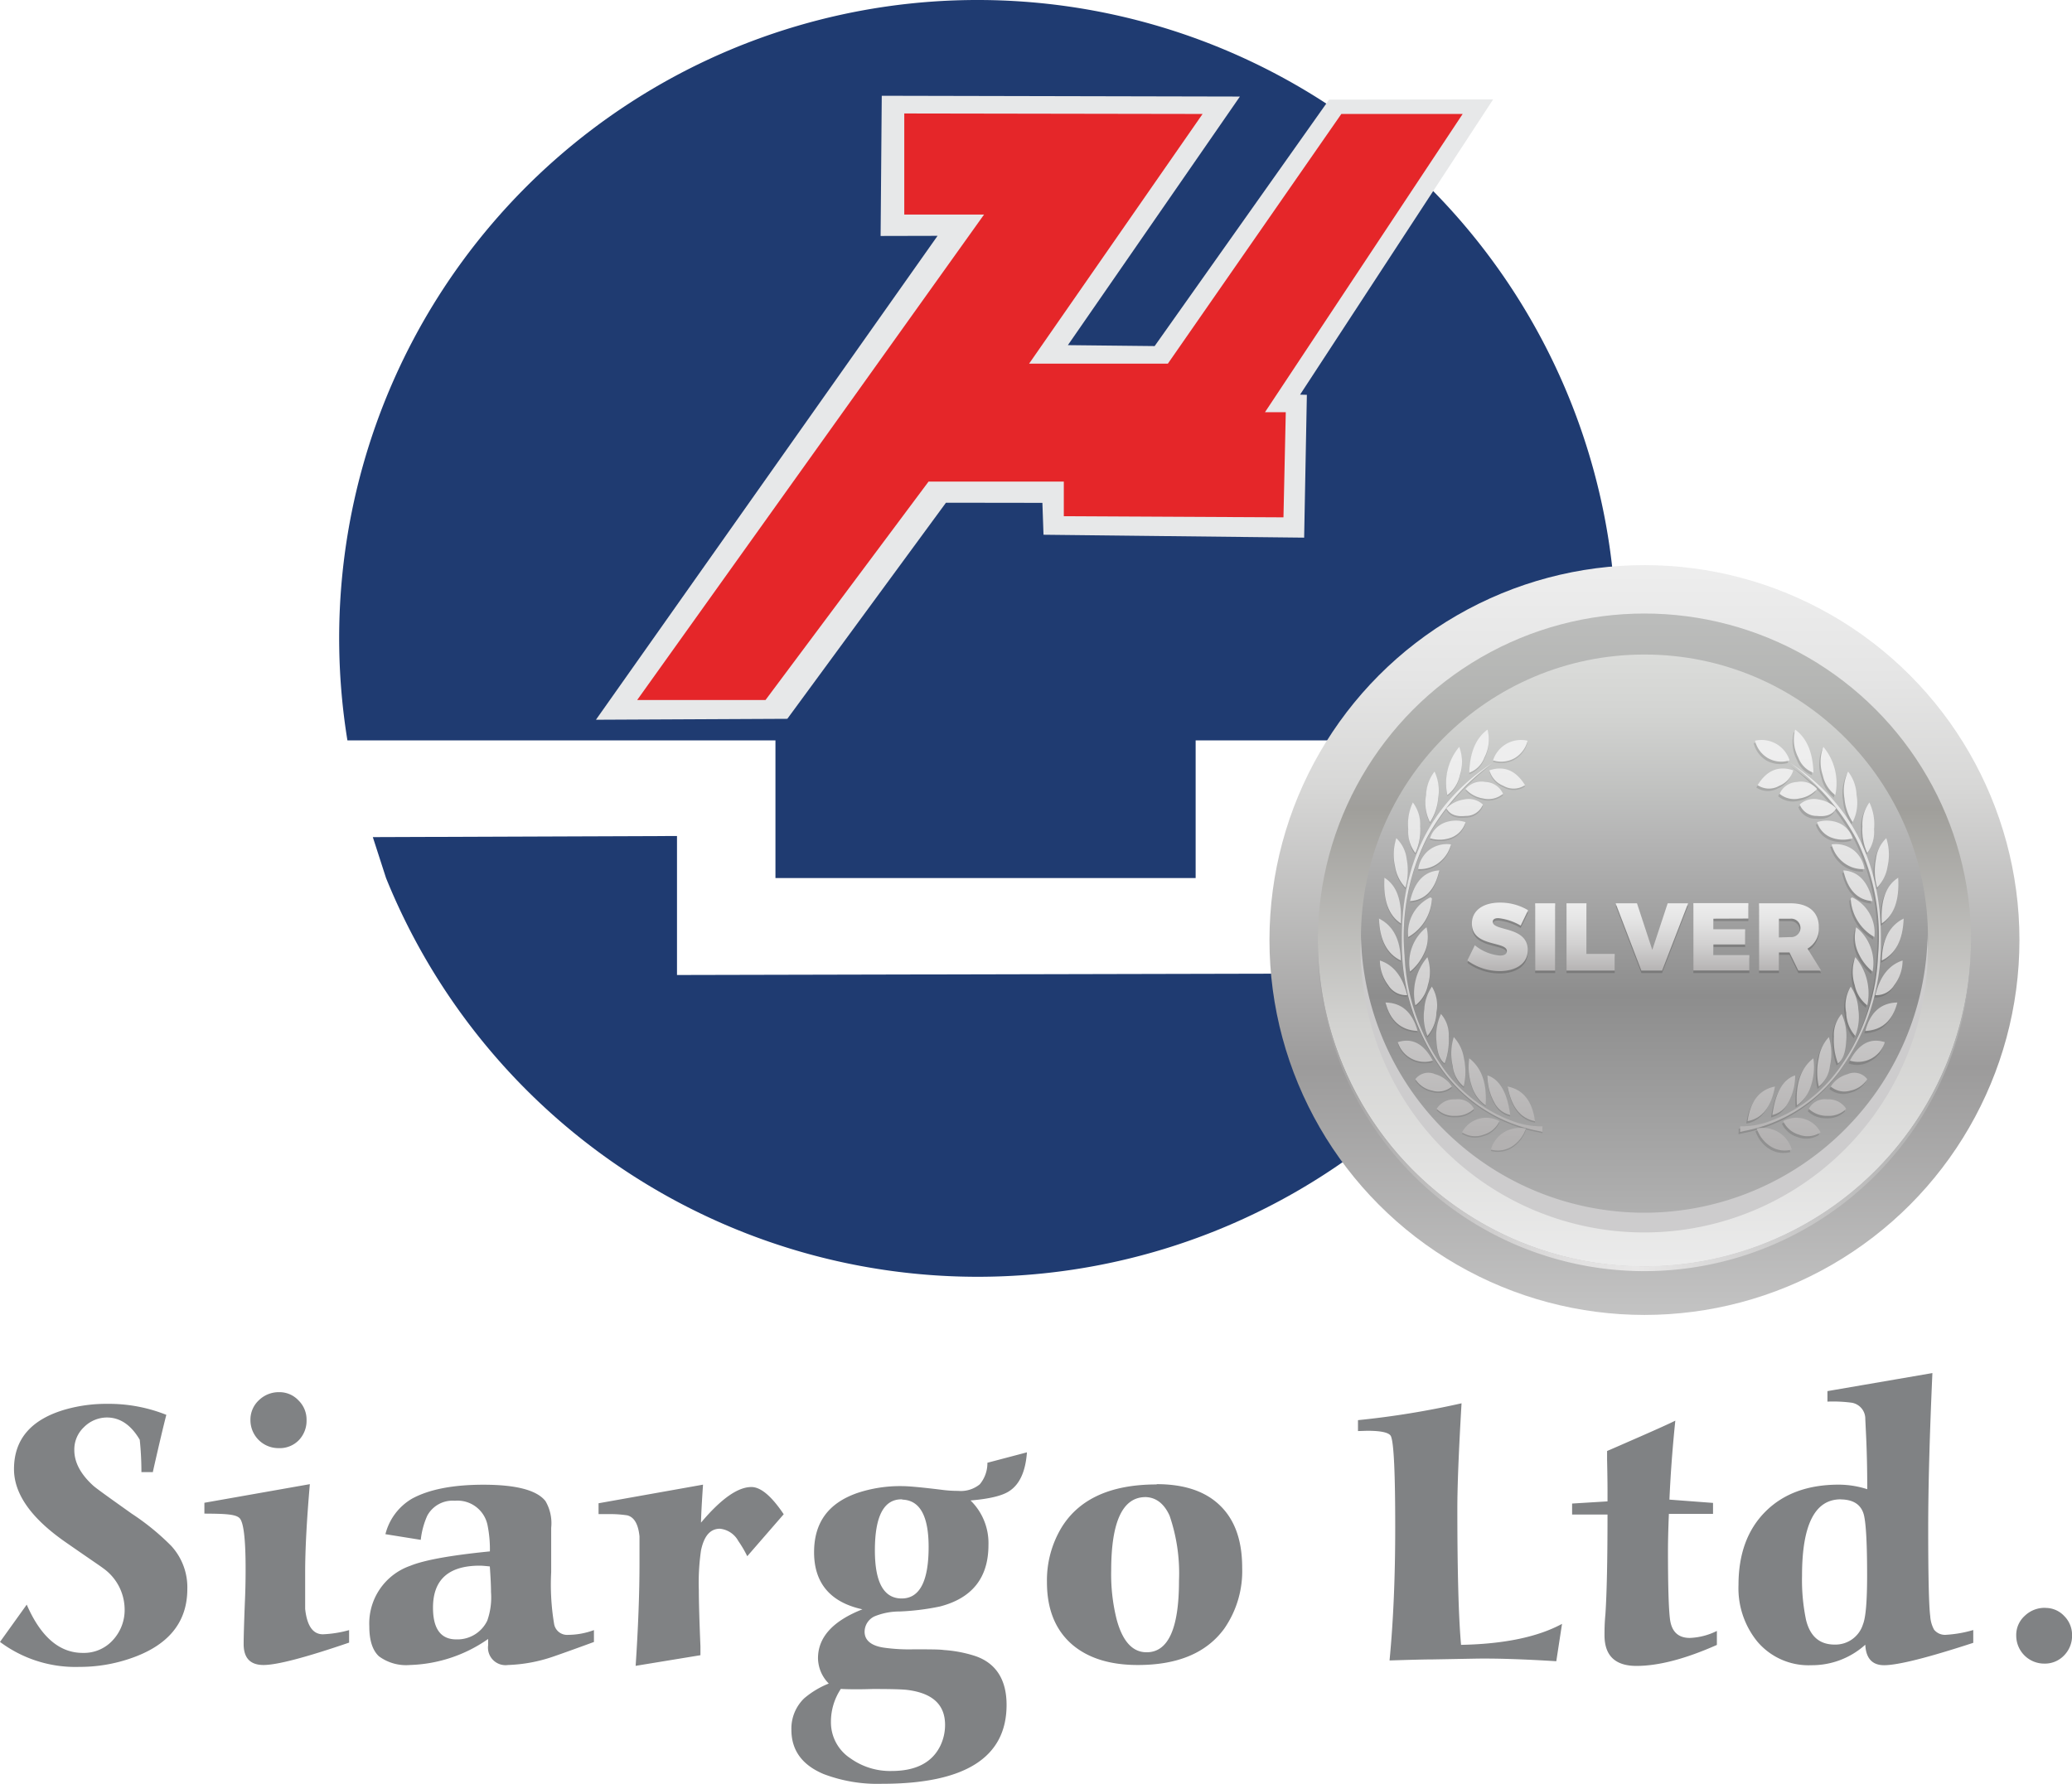 <?xml version="1.0" encoding="UTF-8"?> <svg xmlns="http://www.w3.org/2000/svg" xmlns:xlink="http://www.w3.org/1999/xlink" viewBox="0 0 296.11 255.05"><defs><style>.b00aef89-e4fd-40d2-8aa7-d81cd2c462be{mask:url(#bd630f1e-814c-4e86-bc8c-15ff11f6d873);filter:url(#b5568328-db5d-4150-96d1-11beed37063e);}.ae11f633-5771-4f64-aa9b-0257a2aa9070{mix-blend-mode:multiply;fill:url(#b8609f26-9612-4246-a2cb-ce59dd575e4c);}.f7c5c772-4455-40b1-be0a-b3240fd42f4b{fill:#1f3b71;}.a9c74a74-6393-45be-af82-a4282b74083b,.b504a856-60cc-46c1-b1db-6d83c8de98cf,.f7c5c772-4455-40b1-be0a-b3240fd42f4b{fill-rule:evenodd;}.a9c74a74-6393-45be-af82-a4282b74083b{fill:#e7e8e9;}.f8321e74-9a9a-4b52-85d4-cdd3e3bc01bb{fill:none;stroke:#e7e8e9;stroke-miterlimit:22.93;stroke-width:0.5px;}.b504a856-60cc-46c1-b1db-6d83c8de98cf{fill:#e52629;}.e050cd50-ee0d-4214-9b6e-7aae69ffbf85{fill:#808284;}.b415c701-e622-468b-ae40-fba69a5026e4{fill:url(#bdf1eaf0-cb69-47bf-82c5-50002f014ebc);}.fda58e32-35a9-4c0b-b4a5-02eef1d0fb70{fill:url(#aa1d5dbd-19a6-412e-bbb3-d977dc58a21f);}.f3c2b3fc-eb71-44a7-b5eb-dd34aa4f4c46{fill:url(#bb722c99-845c-4c63-a929-9d29e9a6f303);}.e568e7e6-1f8b-44cb-ad5a-df0ada6b5037{fill:url(#bc13106d-6407-4d2d-a139-075c64d60c91);}.a9ac2645-232c-4f6d-8abd-25fa1c236873{fill:#cdcccd;}.a94a32ce-a983-4ec4-bd14-b42210cd1860{opacity:0.11;}.b4adde6c-baca-4631-aff5-85c51d4c72f1{fill:#010101;}.f5d2f33e-a7ce-4bce-9aed-8a680a1ed7fc{opacity:0.13;}.fc637aab-aca8-4795-9001-55181d25f5e3{fill:url(#afce5853-f0ed-4d80-b4fb-24804c45af0d);}.a365b02f-f911-44f2-bd44-4eb80500ed06{fill:url(#a25eeebe-8764-41ec-804c-59331b975a2d);}.bf983c8c-3be1-4ceb-bc7d-74690089b883{fill:url(#be7eb241-a359-479d-8691-2a6b6c567972);}.f88eb41c-1da3-46cc-9a9a-dbe7041ea2b4{fill:url(#e02d27d2-c8db-4a05-a389-85d8f075dfc6);}.f95da4b7-a3e2-4ee1-bcda-bc793a38d605{fill:url(#a79712b1-6af1-4d15-a70d-de1b7e90c50c);}.ec37f52d-f007-4e84-80ac-87123ad768d4{fill:url(#aa4aeb84-13f7-44a7-ba28-715dbce5e354);}.b52d1225-ee50-4974-bd07-58b176c5e43a{fill:url(#aadbd184-055c-4cb6-86da-77ae3065c534);}.bd7b9e83-3d34-4f00-b1e1-fbdb3354b9aa{fill:url(#b8037760-64af-40d7-aed4-ee9f45e50bc2);}.b01ff4e2-b14d-489f-b8c1-c18f9f23d9f2{fill:url(#bbb973bb-e6cf-4291-afba-67dfe34dc63c);}.f849b714-7358-4047-9bd8-66dc956fbdd6{fill:url(#bd8b10c8-0868-4863-a607-e6952a5042f2);}.ef2385c4-0795-4934-bcd3-a1956f229999{fill:url(#fda4e270-651a-466c-a4e8-4f76899883c6);}.eab03621-b0fc-4634-9100-5512baf4fa57{fill:url(#a2f1ebe1-4352-4cb5-a763-0c70dd820395);}.bc4769be-57ea-491c-b5a8-625e894f48ae{fill:url(#ed87c1d0-d7ec-4312-b8cf-6fedea22dfec);}.e67b8807-6f4c-46bc-a434-f06c36576d03{fill:url(#f3dc23eb-7d7e-427b-961a-48580a964a60);}.b4b594dc-2264-4e0a-b3e4-55cd59b077c5{fill:url(#ed20e804-4835-4268-9d75-410755c6de99);}.bf34c383-9ff1-410e-8981-956e5e5f7e3f{fill:url(#b857f1cb-b079-4dac-8c06-d7cac5fefb9f);}.ba638ed2-151c-45de-805f-291dc98ef0e1{fill:url(#bce2e853-70de-4d2d-911f-171fb408fadc);}.b8ef82a3-30b9-4f8d-ab1d-f87d14d09df8{fill:url(#a0820960-c855-4833-8e04-b7a66935abf8);}.ad387a8b-0718-465f-8b26-99381fa3808c{fill:url(#afd6bf7c-3a2e-443b-8c3c-1001bc29de0c);}.ba29a8a0-012b-4c9d-b042-cb9fee6244b2{fill:url(#e519868a-c2fa-4c02-8861-78c1f0ee40f5);}.e4e1736d-7e66-4058-b345-ee5de08577b9{fill:url(#a4ea73e6-50dc-4552-8b6c-dd14b756285f);}.f1bb4bc8-afcd-49e4-868d-c87b1f0a6116{fill:url(#a365311b-c15f-4cb4-abe2-fd6470ceef42);}.b928c336-841e-4efd-a5c6-0d9dd827d05e{fill:url(#b596c410-1470-4050-a9d5-5fb14594a8de);}.bdcf7b4a-c4d0-455a-a066-4d76967e8510{fill:url(#b363c42d-eb5d-4e76-b44e-8bc376cff24b);}.b008085f-da22-4552-815b-98cd3037e869{fill:url(#f1c7e7fb-ebcb-4afc-adf5-b2f544414290);}.a8691932-1264-4c49-90f6-df7abcb2995f{fill:url(#e8b83687-8007-42a6-bca8-7fd20971ae33);}.a48fb0b7-32dc-4f8f-bc76-d9db8a813478{fill:url(#b05b45ee-43aa-4ea0-b08e-7659163fd579);}.bdd9ab3e-6683-4c7a-aae5-444aac342087{fill:url(#f8ad3fa7-6865-464f-8b5d-8748bb488fe7);}.a973a938-9d1f-4f34-ab2f-3071dc6ea92a{fill:url(#f7289f3d-c1c1-44b6-b7e0-27df1b90298b);}.efe0b289-8c2b-45bb-8863-577678710cb9{fill:url(#afeec04c-96bb-4780-a575-47c742815bc3);}.e1900370-b106-47e3-930c-aea4d8d8dd24{fill:url(#a5cdaa85-6674-48e0-bfd3-4b457ec7454c);}.ac83ce13-1ccb-4c65-a2a5-6f0c40f3a826{fill:url(#bb4b321a-32ed-43d1-adeb-3005012b9ec8);}.e7fe2060-b29f-430d-9bc4-fe027777d8ba{fill:url(#a53f2b66-7ced-4926-b72a-8d0d12c988a9);}.bc881936-85f9-4a0b-b3ea-1fde455d2d6e{fill:url(#e477297a-cbc1-40f9-9add-a3327e4bc9d4);}.efc084d0-1aad-41cd-ae13-40738f0beb5f{fill:url(#b8ca484d-3823-4aa8-8113-d6b5580e891c);}.af9372ad-f53c-41b6-a143-58bbb0790d53{fill:url(#ae060df5-67d6-40f3-b961-bc6f89f7416e);}.bc95d9d7-1cb9-4d36-99c2-38132597581a{fill:url(#f865a774-f7fb-4ed1-b742-26242b5ed8a4);}.e65040ec-ba77-451b-8c26-8a7c2b2b3fda{fill:url(#e08e5e54-2f92-4f55-a93d-73081956b85b);}.bf6d325b-e452-4a23-a340-f3eb4971252e{fill:url(#b56680e4-c85a-4bb6-a2f8-b9fb58756ee4);}.f99afac7-dfbc-4317-bd23-73d6cdeb7a2b{fill:url(#b3c33426-4898-404c-aeac-69c334d9ab03);}.ba6a6951-7066-46ed-9386-50c0b77b135c{fill:url(#ecc8ad33-c298-4052-a1ea-782ddcc65770);}.a3e3654e-d244-42bb-b058-4ab541d84ff3{fill:url(#f4bd381d-c0bb-42b6-99f5-dcade7ccc983);}.a945f96d-8da2-4252-87bf-0df37464d0c1{fill:url(#a19d75b0-841c-45d8-a004-d7cb76d61836);}.f68fa796-1c27-44dd-ac84-059b60ea8a03{fill:url(#a0725236-e01f-49f8-a798-edd9cc9dfd22);}.e2d34bb2-c5df-4571-a8f9-bf6d75316282{fill:url(#b8bbee3a-ae4b-48c6-a59a-1231aec55c47);}.b7ebff37-389b-48f5-ab7a-184756e16e61{fill:url(#ec4ca963-a87b-4561-a7ce-5ba38d7ec725);}.ef90ecf3-8d24-47f4-bfb3-4145c7fe55eb{fill:url(#b8644552-5e50-497c-889b-cde1dba81527);}.ace64198-12de-43f0-b92b-816aa73f40b7{fill:url(#ae7ce504-7e0f-47ec-87aa-d6325e91ba2b);}.b7e8fbb0-caaf-465f-81ec-5e8e0ddc3bdd{fill:url(#b71b4223-caed-4bdb-8d56-8bfd324aa329);}.a61b4b28-c497-4ba9-82b9-edde246ab0e0{fill:url(#afe79dfd-feee-4ad7-a3ef-f2080c2020f0);}.be58a815-cade-4565-a47a-86a5e94c1e9f{fill:url(#fad404c0-d061-42b7-b6ef-e2b8bb8332b5);}.f6cc0518-06ed-4740-ba89-1cd805644ef4{fill:url(#b96ba9ad-b201-415b-82df-a5ddfbde0d6a);}.a0faa56f-09cb-4bca-9f86-28a0215af852{fill:url(#aad3ff95-033c-493d-a7dd-52486b3835d6);}.a534b846-144e-4a3e-af84-a0becf8739aa{fill:url(#bf56a324-9d1a-48a1-a250-7b35ecf6acab);}.a26a9de0-1f3f-42c6-8e65-f3ace261de5e{fill:url(#e7ed7080-7cb4-4764-896d-7f021b038743);}.a97069ea-2a71-4932-8787-f8bbd026fbdf{fill:url(#e03d7541-49c9-4219-b01f-c6baa7c02ac4);}.a2657848-3a05-445c-9cd4-cdb38073c51f{fill:url(#ad2d4ca2-8404-42fd-85e3-8f6879e0a31a);}.a5dffa7f-4d6d-4900-ac21-b6f55e5bb62b{fill:url(#f179cc31-1b05-4ee0-ab09-82d78a25505d);}.f361afda-2cc7-4494-921c-f86ca8046396{fill:url(#fabadfcf-c6f7-4f8a-bb12-ed3c3bb042b1);}.a0716980-605a-480b-af74-199fa33a8e3e{fill:url(#b96be1c3-846c-4f35-bfae-43a8bea3f21f);}.a136fc86-035f-4d6f-8f8a-56cbf59cae51{fill:url(#aa00f09d-b057-4fe8-a198-e10747bc21bd);}.a4ea0965-60e9-4601-930d-3c88d4b4e4c4{fill:url(#f3333d8a-7499-46b9-a2bd-8f088ccf6a85);}.a0fa99ad-517f-4f92-96d4-761544a375c8{opacity:0.17;}.b3890680-935b-4011-b302-dd26ea6dab5f{fill:url(#ed823ed5-7dd4-424c-a445-db6cb4724460);}.b51efcd8-20ec-466b-b6bc-452c0c36db43{fill:url(#b39450ad-4949-41d6-8fe9-be392e1f9f95);}.a9a6837d-a286-42c8-b581-63ec4643796d{fill:url(#f823273d-9c66-4302-8b05-0bad9c2097ea);}.aab3b55f-87f1-4834-81de-b5078939c782{fill:url(#b9ca42c5-258d-4f18-b0d2-399ba3794b1b);}.ac339c46-d94f-48f7-a0b0-511cbed0a204{fill:url(#ebc0e0f2-d9bd-4543-8cc1-09938f232646);}.a215125b-b1ae-46cf-8dd5-18b593ad3893{fill:url(#e8067e4f-ba90-4195-8f5e-bd9f35fa3905);}.bba36b89-7fe3-41a6-999e-2b7fce622f9b{mask:url(#a20b6142-bb8e-4484-b863-026c025f9c5d);}.b7e0dc38-329a-45f9-a86f-d8a91c797cb2{fill:url(#ba98049f-c93a-44f5-8ad2-34856f010af3);}.e9b96568-8549-4543-9c51-26c5a5c6d54a{filter:url(#b6864b26-b9c0-43c1-9ec0-a5f5344e3452);}</style><filter id="b6864b26-b9c0-43c1-9ec0-a5f5344e3452" x="188.34" y="-8600.05" width="93.34" height="32766" color-interpolation-filters="sRGB"><feFlood flood-color="#fff" result="bg"></feFlood><feBlend in="SourceGraphic" in2="bg"></feBlend></filter><mask id="bd630f1e-814c-4e86-bc8c-15ff11f6d873" x="188.34" y="-8600.05" width="93.34" height="32766" maskUnits="userSpaceOnUse"><g class="e9b96568-8549-4543-9c51-26c5a5c6d54a"></g></mask><radialGradient id="b8609f26-9612-4246-a2cb-ce59dd575e4c" cx="235.01" cy="134.37" r="46.67" gradientUnits="userSpaceOnUse"><stop offset="0.92"></stop><stop offset="0.96" stop-color="#020202"></stop><stop offset="0.97" stop-color="#090909"></stop><stop offset="0.98" stop-color="#141414"></stop><stop offset="0.98" stop-color="#252525"></stop><stop offset="0.99" stop-color="#3b3b3b"></stop><stop offset="0.99" stop-color="#4d4d4d"></stop></radialGradient><linearGradient id="bdf1eaf0-cb69-47bf-82c5-50002f014ebc" x1="235.01" y1="80.79" x2="235.01" y2="187.8" gradientUnits="userSpaceOnUse"><stop offset="0.01" stop-color="#ededed"></stop><stop offset="0.15" stop-color="#e5e5e5"></stop><stop offset="0.29" stop-color="#d8d8d7"></stop><stop offset="0.67" stop-color="#9c9b9b"></stop><stop offset="1" stop-color="#c3c3c3"></stop></linearGradient><linearGradient id="aa1d5dbd-19a6-412e-bbb3-d977dc58a21f" x1="235.01" y1="87.7" x2="235.01" y2="180.77" gradientUnits="userSpaceOnUse"><stop offset="0.01" stop-color="#bbbcbb"></stop><stop offset="0.12" stop-color="#b4b5b3"></stop><stop offset="0.29" stop-color="#a1a09d"></stop><stop offset="0.3" stop-color="#a09f9b"></stop><stop offset="0.63" stop-color="#d2d2d0"></stop><stop offset="1" stop-color="#ebebeb"></stop></linearGradient><linearGradient id="bb722c99-845c-4c63-a929-9d29e9a6f303" x1="192.76" y1="158.23" x2="278.28" y2="158.23" gradientUnits="userSpaceOnUse"><stop offset="0" stop-color="#a8a7a7"></stop><stop offset="0.2" stop-color="#cac9c9"></stop><stop offset="0.37" stop-color="#e0dfdf"></stop><stop offset="0.48" stop-color="#e8e7e7"></stop><stop offset="0.99" stop-color="#afafaf"></stop></linearGradient><linearGradient id="bc13106d-6407-4d2d-a139-075c64d60c91" x1="235.01" y1="92.81" x2="235.01" y2="174.17" gradientUnits="userSpaceOnUse"><stop offset="0.01" stop-color="#dbdcda"></stop><stop offset="0.11" stop-color="#d3d4d2"></stop><stop offset="0.27" stop-color="#bdbebd"></stop><stop offset="0.33" stop-color="#b5b5b5"></stop><stop offset="0.61" stop-color="#8d8d8d"></stop><stop offset="1" stop-color="#b1b1b1"></stop></linearGradient><linearGradient id="afce5853-f0ed-4d80-b4fb-24804c45af0d" x1="202.91" y1="107.52" x2="202.91" y2="162.75" gradientUnits="userSpaceOnUse"><stop offset="0.01" stop-color="#eee"></stop><stop offset="0.24" stop-color="#e6e6e6"></stop><stop offset="0.61" stop-color="#d1d0d0"></stop><stop offset="1" stop-color="#b3b1b1"></stop></linearGradient><linearGradient id="a25eeebe-8764-41ec-804c-59331b975a2d" x1="202.73" y1="107.52" x2="202.73" y2="162.75" xlink:href="#afce5853-f0ed-4d80-b4fb-24804c45af0d"></linearGradient><linearGradient id="be7eb241-a359-479d-8691-2a6b6c567972" x1="203.24" y1="107.52" x2="203.24" y2="162.75" xlink:href="#afce5853-f0ed-4d80-b4fb-24804c45af0d"></linearGradient><linearGradient id="e02d27d2-c8db-4a05-a389-85d8f075dfc6" x1="203.6" y1="107.52" x2="203.6" y2="162.75" xlink:href="#afce5853-f0ed-4d80-b4fb-24804c45af0d"></linearGradient><linearGradient id="a79712b1-6af1-4d15-a70d-de1b7e90c50c" x1="208.42" y1="107.52" x2="208.42" y2="162.75" xlink:href="#afce5853-f0ed-4d80-b4fb-24804c45af0d"></linearGradient><linearGradient id="aa4aeb84-13f7-44a7-ba28-715dbce5e354" x1="206.9" y1="107.52" x2="206.9" y2="162.75" xlink:href="#afce5853-f0ed-4d80-b4fb-24804c45af0d"></linearGradient><linearGradient id="aadbd184-055c-4cb6-86da-77ae3065c534" x1="204.42" y1="107.52" x2="204.42" y2="162.75" xlink:href="#afce5853-f0ed-4d80-b4fb-24804c45af0d"></linearGradient><linearGradient id="b8037760-64af-40d7-aed4-ee9f45e50bc2" x1="207.95" y1="107.52" x2="207.95" y2="162.75" xlink:href="#afce5853-f0ed-4d80-b4fb-24804c45af0d"></linearGradient><linearGradient id="bbb973bb-e6cf-4291-afba-67dfe34dc63c" x1="211.61" y1="107.52" x2="211.61" y2="162.75" xlink:href="#afce5853-f0ed-4d80-b4fb-24804c45af0d"></linearGradient><linearGradient id="bd8b10c8-0868-4863-a607-e6952a5042f2" x1="215.58" y1="107.52" x2="215.58" y2="162.75" xlink:href="#afce5853-f0ed-4d80-b4fb-24804c45af0d"></linearGradient><linearGradient id="fda4e270-651a-466c-a4e8-4f76899883c6" x1="200.26" y1="107.52" x2="200.26" y2="162.75" xlink:href="#afce5853-f0ed-4d80-b4fb-24804c45af0d"></linearGradient><linearGradient id="a2f1ebe1-4352-4cb5-a763-0c70dd820395" x1="204.88" y1="107.52" x2="204.88" y2="162.75" xlink:href="#afce5853-f0ed-4d80-b4fb-24804c45af0d"></linearGradient><linearGradient id="ed87c1d0-d7ec-4312-b8cf-6fedea22dfec" x1="202.28" y1="107.52" x2="202.28" y2="162.75" xlink:href="#afce5853-f0ed-4d80-b4fb-24804c45af0d"></linearGradient><linearGradient id="f3dc23eb-7d7e-427b-961a-48580a964a60" x1="199.15" y1="107.52" x2="199.15" y2="162.75" xlink:href="#afce5853-f0ed-4d80-b4fb-24804c45af0d"></linearGradient><linearGradient id="ed20e804-4835-4268-9d75-410755c6de99" x1="211.37" y1="107.52" x2="211.37" y2="162.75" xlink:href="#afce5853-f0ed-4d80-b4fb-24804c45af0d"></linearGradient><linearGradient id="b857f1cb-b079-4dac-8c06-d7cac5fefb9f" x1="215.39" y1="107.52" x2="215.39" y2="162.75" xlink:href="#afce5853-f0ed-4d80-b4fb-24804c45af0d"></linearGradient><linearGradient id="bce2e853-70de-4d2d-911f-171fb408fadc" x1="214.2" y1="107.52" x2="214.2" y2="162.75" xlink:href="#afce5853-f0ed-4d80-b4fb-24804c45af0d"></linearGradient><linearGradient id="a0820960-c855-4833-8e04-b7a66935abf8" x1="217.41" y1="107.52" x2="217.41" y2="162.75" xlink:href="#afce5853-f0ed-4d80-b4fb-24804c45af0d"></linearGradient><linearGradient id="afd6bf7c-3a2e-443b-8c3c-1001bc29de0c" x1="212.12" y1="107.52" x2="212.12" y2="162.75" xlink:href="#afce5853-f0ed-4d80-b4fb-24804c45af0d"></linearGradient><linearGradient id="e519868a-c2fa-4c02-8861-78c1f0ee40f5" x1="205.02" y1="107.52" x2="205.02" y2="162.75" xlink:href="#afce5853-f0ed-4d80-b4fb-24804c45af0d"></linearGradient><linearGradient id="a4ea73e6-50dc-4552-8b6c-dd14b756285f" x1="198.63" y1="107.52" x2="198.63" y2="162.75" xlink:href="#afce5853-f0ed-4d80-b4fb-24804c45af0d"></linearGradient><linearGradient id="a365311b-c15f-4cb4-abe2-fd6470ceef42" x1="211.12" y1="107.52" x2="211.12" y2="162.75" xlink:href="#afce5853-f0ed-4d80-b4fb-24804c45af0d"></linearGradient><linearGradient id="b596c410-1470-4050-a9d5-5fb14594a8de" x1="209.31" y1="107.52" x2="209.31" y2="162.75" xlink:href="#afce5853-f0ed-4d80-b4fb-24804c45af0d"></linearGradient><linearGradient id="b363c42d-eb5d-4e76-b44e-8bc376cff24b" x1="200.19" y1="107.52" x2="200.19" y2="162.75" xlink:href="#afce5853-f0ed-4d80-b4fb-24804c45af0d"></linearGradient><linearGradient id="f1c7e7fb-ebcb-4afc-adf5-b2f544414290" x1="215.84" y1="107.52" x2="215.84" y2="162.75" xlink:href="#afce5853-f0ed-4d80-b4fb-24804c45af0d"></linearGradient><linearGradient id="e8b83687-8007-42a6-bca8-7fd20971ae33" x1="202.1" y1="107.52" x2="202.1" y2="162.75" xlink:href="#afce5853-f0ed-4d80-b4fb-24804c45af0d"></linearGradient><linearGradient id="b05b45ee-43aa-4ea0-b08e-7659163fd579" x1="199.02" y1="107.52" x2="199.02" y2="162.75" xlink:href="#afce5853-f0ed-4d80-b4fb-24804c45af0d"></linearGradient><linearGradient id="f8ad3fa7-6865-464f-8b5d-8748bb488fe7" x1="206.16" y1="107.52" x2="206.16" y2="162.75" xlink:href="#afce5853-f0ed-4d80-b4fb-24804c45af0d"></linearGradient><linearGradient id="f7289f3d-c1c1-44b6-b7e0-27df1b90298b" x1="207.81" y1="107.52" x2="207.81" y2="162.75" xlink:href="#afce5853-f0ed-4d80-b4fb-24804c45af0d"></linearGradient><linearGradient id="afeec04c-96bb-4780-a575-47c742815bc3" x1="204.67" y1="107.52" x2="204.67" y2="162.75" xlink:href="#afce5853-f0ed-4d80-b4fb-24804c45af0d"></linearGradient><linearGradient id="a5cdaa85-6674-48e0-bfd3-4b457ec7454c" x1="210.38" y1="107.52" x2="210.38" y2="162.75" xlink:href="#afce5853-f0ed-4d80-b4fb-24804c45af0d"></linearGradient><linearGradient id="bb4b321a-32ed-43d1-adeb-3005012b9ec8" x1="266.21" y1="107.16" x2="266.21" y2="163.67" xlink:href="#afce5853-f0ed-4d80-b4fb-24804c45af0d"></linearGradient><linearGradient id="a53f2b66-7ced-4926-b72a-8d0d12c988a9" x1="266.39" y1="107.16" x2="266.39" y2="163.67" xlink:href="#afce5853-f0ed-4d80-b4fb-24804c45af0d"></linearGradient><linearGradient id="e477297a-cbc1-40f9-9add-a3327e4bc9d4" x1="265.88" y1="107.16" x2="265.88" y2="163.67" xlink:href="#afce5853-f0ed-4d80-b4fb-24804c45af0d"></linearGradient><linearGradient id="b8ca484d-3823-4aa8-8113-d6b5580e891c" x1="265.52" y1="107.16" x2="265.52" y2="163.67" xlink:href="#afce5853-f0ed-4d80-b4fb-24804c45af0d"></linearGradient><linearGradient id="ae060df5-67d6-40f3-b961-bc6f89f7416e" x1="260.7" y1="107.16" x2="260.7" y2="163.67" xlink:href="#afce5853-f0ed-4d80-b4fb-24804c45af0d"></linearGradient><linearGradient id="f865a774-f7fb-4ed1-b742-26242b5ed8a4" x1="262.22" y1="107.16" x2="262.22" y2="163.67" xlink:href="#afce5853-f0ed-4d80-b4fb-24804c45af0d"></linearGradient><linearGradient id="e08e5e54-2f92-4f55-a93d-73081956b85b" x1="264.7" y1="107.16" x2="264.7" y2="163.67" xlink:href="#afce5853-f0ed-4d80-b4fb-24804c45af0d"></linearGradient><linearGradient id="b56680e4-c85a-4bb6-a2f8-b9fb58756ee4" x1="261.17" y1="107.16" x2="261.17" y2="163.67" xlink:href="#afce5853-f0ed-4d80-b4fb-24804c45af0d"></linearGradient><linearGradient id="b3c33426-4898-404c-aeac-69c334d9ab03" x1="257.51" y1="107.16" x2="257.51" y2="163.67" xlink:href="#afce5853-f0ed-4d80-b4fb-24804c45af0d"></linearGradient><linearGradient id="ecc8ad33-c298-4052-a1ea-782ddcc65770" x1="253.54" y1="107.16" x2="253.54" y2="163.67" xlink:href="#afce5853-f0ed-4d80-b4fb-24804c45af0d"></linearGradient><linearGradient id="f4bd381d-c0bb-42b6-99f5-dcade7ccc983" x1="268.86" y1="107.16" x2="268.86" y2="163.67" xlink:href="#afce5853-f0ed-4d80-b4fb-24804c45af0d"></linearGradient><linearGradient id="a19d75b0-841c-45d8-a004-d7cb76d61836" x1="264.24" y1="107.16" x2="264.24" y2="163.67" xlink:href="#afce5853-f0ed-4d80-b4fb-24804c45af0d"></linearGradient><linearGradient id="a0725236-e01f-49f8-a798-edd9cc9dfd22" x1="266.84" y1="107.16" x2="266.84" y2="163.67" xlink:href="#afce5853-f0ed-4d80-b4fb-24804c45af0d"></linearGradient><linearGradient id="b8bbee3a-ae4b-48c6-a59a-1231aec55c47" x1="269.97" y1="107.16" x2="269.97" y2="163.67" xlink:href="#afce5853-f0ed-4d80-b4fb-24804c45af0d"></linearGradient><linearGradient id="ec4ca963-a87b-4561-a7ce-5ba38d7ec725" x1="257.75" y1="107.16" x2="257.75" y2="163.67" xlink:href="#afce5853-f0ed-4d80-b4fb-24804c45af0d"></linearGradient><linearGradient id="b8644552-5e50-497c-889b-cde1dba81527" x1="253.73" y1="107.16" x2="253.73" y2="163.67" xlink:href="#afce5853-f0ed-4d80-b4fb-24804c45af0d"></linearGradient><linearGradient id="ae7ce504-7e0f-47ec-87aa-d6325e91ba2b" x1="254.92" y1="107.16" x2="254.92" y2="163.67" xlink:href="#afce5853-f0ed-4d80-b4fb-24804c45af0d"></linearGradient><linearGradient id="b71b4223-caed-4bdb-8d56-8bfd324aa329" x1="251.71" y1="107.16" x2="251.71" y2="163.67" xlink:href="#afce5853-f0ed-4d80-b4fb-24804c45af0d"></linearGradient><linearGradient id="afe79dfd-feee-4ad7-a3ef-f2080c2020f0" x1="257" y1="107.16" x2="257" y2="163.67" xlink:href="#afce5853-f0ed-4d80-b4fb-24804c45af0d"></linearGradient><linearGradient id="fad404c0-d061-42b7-b6ef-e2b8bb8332b5" x1="264.1" y1="107.16" x2="264.1" y2="163.67" xlink:href="#afce5853-f0ed-4d80-b4fb-24804c45af0d"></linearGradient><linearGradient id="b96ba9ad-b201-415b-82df-a5ddfbde0d6a" x1="270.49" y1="107.16" x2="270.49" y2="163.67" xlink:href="#afce5853-f0ed-4d80-b4fb-24804c45af0d"></linearGradient><linearGradient id="aad3ff95-033c-493d-a7dd-52486b3835d6" x1="258" y1="107.16" x2="258" y2="163.67" xlink:href="#afce5853-f0ed-4d80-b4fb-24804c45af0d"></linearGradient><linearGradient id="bf56a324-9d1a-48a1-a250-7b35ecf6acab" x1="259.81" y1="107.16" x2="259.81" y2="163.67" xlink:href="#afce5853-f0ed-4d80-b4fb-24804c45af0d"></linearGradient><linearGradient id="e7ed7080-7cb4-4764-896d-7f021b038743" x1="268.93" y1="107.16" x2="268.93" y2="163.67" xlink:href="#afce5853-f0ed-4d80-b4fb-24804c45af0d"></linearGradient><linearGradient id="e03d7541-49c9-4219-b01f-c6baa7c02ac4" x1="253.28" y1="107.16" x2="253.28" y2="163.67" xlink:href="#afce5853-f0ed-4d80-b4fb-24804c45af0d"></linearGradient><linearGradient id="ad2d4ca2-8404-42fd-85e3-8f6879e0a31a" x1="267.02" y1="107.16" x2="267.02" y2="163.67" xlink:href="#afce5853-f0ed-4d80-b4fb-24804c45af0d"></linearGradient><linearGradient id="f179cc31-1b05-4ee0-ab09-82d78a25505d" x1="270.1" y1="107.16" x2="270.1" y2="163.67" xlink:href="#afce5853-f0ed-4d80-b4fb-24804c45af0d"></linearGradient><linearGradient id="fabadfcf-c6f7-4f8a-bb12-ed3c3bb042b1" x1="262.96" y1="107.16" x2="262.96" y2="163.67" xlink:href="#afce5853-f0ed-4d80-b4fb-24804c45af0d"></linearGradient><linearGradient id="b96be1c3-846c-4f35-bfae-43a8bea3f21f" x1="261.31" y1="107.16" x2="261.31" y2="163.67" xlink:href="#afce5853-f0ed-4d80-b4fb-24804c45af0d"></linearGradient><linearGradient id="aa00f09d-b057-4fe8-a198-e10747bc21bd" x1="264.45" y1="107.16" x2="264.45" y2="163.67" xlink:href="#afce5853-f0ed-4d80-b4fb-24804c45af0d"></linearGradient><linearGradient id="f3333d8a-7499-46b9-a2bd-8f088ccf6a85" x1="258.74" y1="107.16" x2="258.74" y2="163.67" xlink:href="#afce5853-f0ed-4d80-b4fb-24804c45af0d"></linearGradient><linearGradient id="ed823ed5-7dd4-424c-a445-db6cb4724460" x1="214.07" y1="128.77" x2="214.07" y2="139.11" xlink:href="#afce5853-f0ed-4d80-b4fb-24804c45af0d"></linearGradient><linearGradient id="b39450ad-4949-41d6-8fe9-be392e1f9f95" x1="220.82" y1="128.77" x2="220.82" y2="139.11" xlink:href="#afce5853-f0ed-4d80-b4fb-24804c45af0d"></linearGradient><linearGradient id="f823273d-9c66-4302-8b05-0bad9c2097ea" x1="227.31" y1="128.77" x2="227.31" y2="139.11" xlink:href="#afce5853-f0ed-4d80-b4fb-24804c45af0d"></linearGradient><linearGradient id="b9ca42c5-258d-4f18-b0d2-399ba3794b1b" x1="236.07" y1="128.77" x2="236.07" y2="139.11" xlink:href="#afce5853-f0ed-4d80-b4fb-24804c45af0d"></linearGradient><linearGradient id="ebc0e0f2-d9bd-4543-8cc1-09938f232646" x1="246.01" y1="128.77" x2="246.01" y2="139.11" xlink:href="#afce5853-f0ed-4d80-b4fb-24804c45af0d"></linearGradient><linearGradient id="e8067e4f-ba90-4195-8f5e-bd9f35fa3905" x1="255.82" y1="128.77" x2="255.82" y2="139.11" xlink:href="#afce5853-f0ed-4d80-b4fb-24804c45af0d"></linearGradient><filter id="b5568328-db5d-4150-96d1-11beed37063e" x="188.34" y="87.7" width="93.34" height="93.34" color-interpolation-filters="sRGB"><feFlood flood-color="#fff" result="bg"></feFlood><feBlend in="SourceGraphic" in2="bg"></feBlend></filter><mask id="a20b6142-bb8e-4484-b863-026c025f9c5d" x="188.34" y="87.7" width="93.34" height="93.34" maskUnits="userSpaceOnUse"><g class="b00aef89-e4fd-40d2-8aa7-d81cd2c462be"><path class="ae11f633-5771-4f64-aa9b-0257a2aa9070" d="M235,87.7a46.67,46.67,0,1,0,46.67,46.67A46.68,46.68,0,0,0,235,87.7Zm0,91.88a45.21,45.21,0,1,1,45.21-45.21A45.21,45.21,0,0,1,235,179.58Z"></path></g></mask><radialGradient id="ba98049f-c93a-44f5-8ad2-34856f010af3" cx="235.01" cy="134.37" r="46.67" gradientUnits="userSpaceOnUse"><stop offset="0.92" stop-color="#010101"></stop><stop offset="0.98" stop-color="#010101"></stop><stop offset="0.99" stop-color="#010101"></stop></radialGradient></defs><g id="aaeec01c-1c91-424d-855e-ad925df35e0e" data-name="Laag 2"><g id="e531b6e0-f701-44fe-8057-c3bf6449a901" data-name="Laag 1"><path class="f7c5c772-4455-40b1-be0a-b3240fd42f4b" d="M224.27,125.51a91.21,91.21,0,0,1-169.1,0l-1.89-5.85,43.47-.16,0,19.87,88.08-.2.05-19.67,41.49.16M139.72,0A91.26,91.26,0,0,1,229.8,105.83H170.87v19.68H110.82V105.83H49.65A91.21,91.21,0,0,1,139.72,0Z"></path><polygon class="a9c74a74-6393-45be-af82-a4282b74083b" points="126.26 13.94 126.1 33.48 134.47 33.46 85.65 102.63 112.39 102.5 135.06 71.61 149.21 71.63 149.37 76.19 186.13 76.6 186.51 56.68 185.34 56.65 212.92 14.46 190.07 14.49 165.14 49.72 152.14 49.58 176.72 14.05 126.26 13.94"></polygon><polygon class="f8321e74-9a9a-4b52-85d4-cdd3e3bc01bb" points="126.26 13.94 126.1 33.48 134.47 33.46 85.65 102.63 112.39 102.5 135.06 71.61 149.21 71.63 149.37 76.19 186.13 76.6 186.51 56.68 185.34 56.65 212.92 14.46 190.07 14.49 165.14 49.72 152.14 49.58 176.72 14.05 126.26 13.94"></polygon><polyline class="b504a856-60cc-46c1-b1db-6d83c8de98cf" points="129.23 16.22 129.23 30.67 140.63 30.67 91.06 100.06 109.4 100.06 132.7 68.84 152.03 68.84 152.03 73.79 183.42 73.95 183.75 58.92 180.78 58.92 209.03 16.29 191.69 16.29 166.9 51.98 147.07 51.98 171.86 16.29"></polyline><path class="e050cd50-ee0d-4214-9b6e-7aae69ffbf85" d="M292.29,229.84A3.64,3.64,0,0,1,295,231a3.82,3.82,0,0,1,1.12,2.74,4,4,0,0,1-1.14,2.89,3.79,3.79,0,0,1-2.84,1.17,4,4,0,0,1-4-4,3.67,3.67,0,0,1,1.22-2.83,4.07,4.07,0,0,1,2.92-1.14m-29.23-15.51q-5.52,0-5.52,10.9a27.93,27.93,0,0,0,.57,6.33c.58,2.36,1.94,3.53,4.09,3.53a4.12,4.12,0,0,0,4.05-2.9c.4-1,.59-3.31.59-7,0-4.84-.18-7.79-.52-8.84C265.87,215,264.78,214.35,263.06,214.33ZM282,233v1.83q-9.76,3.19-12.74,3.2c-1.71,0-2.6-1-2.69-2.93a11.37,11.37,0,0,1-7.71,2.93,9.58,9.58,0,0,1-7.72-3.38,12.07,12.07,0,0,1-2.69-8.1q0-6.63,3.85-10.48t10.48-3.85a13.44,13.44,0,0,1,4.07.65c0-3.06-.07-5.48-.15-7.29l-.13-2.73a2.32,2.32,0,0,0-1.93-2.34,20.16,20.16,0,0,0-3.48-.16v-1.5l15-2.58q-.6,13.38-.6,22.19c0,6.95.1,11.12.29,12.55a4.56,4.56,0,0,0,.55,1.94,2,2,0,0,0,1.75.73A17.27,17.27,0,0,0,282,233Zm-43.41-18.64,6.22.47v1.57h-6.31c-.08,2-.13,3.79-.13,5.34,0,5,.1,8.24.29,9.72.23,1.77,1.17,2.67,2.83,2.67a9.45,9.45,0,0,0,3.87-1v2q-6.76,3-11.49,3c-3.05,0-4.57-1.47-4.57-4.39,0-.64,0-1.63.13-3,.2-3,.3-7.74.3-14.25h-5.06v-1.57l5.06-.31V213c0-.24,0-1.67-.06-4.28v-1.31c.9-.38,2.48-1.08,4.75-2.07,2.53-1.11,4.21-1.87,5-2.27Q238.82,208.84,238.58,214.36Zm-44.52-9.8V203a122.73,122.73,0,0,0,14.8-2.41c-.41,6.95-.6,11.95-.6,15q0,13.62.53,19.53,9.22-.18,14.43-3l-.82,5.34c-4.71-.29-8.55-.42-11.55-.37l-6,.11c-1.26,0-3.35.06-6.28.15q.82-8.5.81-19.1c0-7.61-.19-11.91-.6-12.92-.21-.54-1.34-.81-3.4-.81ZM163.8,214q-5-.1-5,10.52a26.47,26.47,0,0,0,.79,7q1.27,4.67,4.28,4.66,4.62,0,4.62-10.2a25.38,25.38,0,0,0-1.35-9.34C166.39,215,165.29,214.08,163.8,214Zm1.5-1.85q5.87,0,9,3c2.15,2.05,3.22,5,3.22,8.94a14.42,14.42,0,0,1-2.56,8.71q-3.8,5.21-12.37,5.2-5.91,0-9.34-2.9-3.63-3.12-3.63-8.94a14.63,14.63,0,0,1,2.12-7.87Q155.54,212.19,165.3,212.19Zm-45.11,29.23a8.48,8.48,0,0,0-1.44,4.73,6.15,6.15,0,0,0,2.8,5.24,9.73,9.73,0,0,0,5.86,1.8q5.25,0,7-3.66a6.88,6.88,0,0,0,.65-2.93c0-2.9-1.8-4.55-5.41-5-.75-.09-2.4-.13-4.94-.13C122.56,241.5,121.06,241.47,120.19,241.42Zm8.75-27.06q-3.91-.11-3.91,7.29,0,6.89,3.84,6.88t3.84-7.37Q132.71,214.47,128.94,214.36Zm12.17-5.23,5.65-1.49q-.3,4.1-2.52,5.54-1.49,1-5.54,1.34a8.51,8.51,0,0,1,2.56,6.37q0,7-6.95,8.79a35.07,35.07,0,0,1-5.73.71,9.46,9.46,0,0,0-3.61.7,2.45,2.45,0,0,0-1.41,2.2c0,1.2.92,2,2.75,2.27a25.9,25.9,0,0,0,4.2.24c2.27,0,3.74,0,4.39.1a18.48,18.48,0,0,1,4.42.84c3,1,4.53,3.38,4.53,7q0,11.28-17.78,11.28a21.64,21.64,0,0,1-8.36-1.39q-4.6-1.93-4.61-6.3a6,6,0,0,1,1.83-4.53,12.65,12.65,0,0,1,3.51-2.11,5.24,5.24,0,0,1-1.54-3.61q0-4.5,6.35-7c-4.6-1-6.91-3.77-6.91-8.15,0-4.21,2-7,6.13-8.46a19.32,19.32,0,0,1,6.42-1c1,0,3,.19,5.89.55a16.73,16.73,0,0,0,2.14.13,4.27,4.27,0,0,0,3.1-.94A4.7,4.7,0,0,0,141.11,209.13ZM112,216.45l-5.21,6a16.39,16.39,0,0,0-1.28-2.18,3.39,3.39,0,0,0-2.62-1.75c-1.37,0-2.27,1-2.71,3.11a32.27,32.27,0,0,0-.31,5.69c0,1.5.07,4.17.23,8v1.28l-9.26,1.52q.55-8.25.55-14.67,0-3.61,0-3.84c-.18-1.77-.77-2.75-1.74-3a16,16,0,0,0-2.63-.18c-.18,0-.48,0-.9,0h-.58v-1.55l14.93-2.66c-.18,2.61-.27,4.42-.29,5.43q4.29-5.1,7.21-5.09C108.71,212.56,110.26,213.85,112,216.45Zm-42,7.46c-.67-.07-1.15-.11-1.43-.11q-6.69,0-6.69,6,0,4.55,3.35,4.54a4.73,4.73,0,0,0,4.41-2.69,10.07,10.07,0,0,0,.53-4.08C70.17,226.68,70.11,225.46,70,223.91Zm-9.87-3.8-5.05-.81a8.2,8.2,0,0,1,3.79-5.07q3.66-2,10.22-2,7.05,0,8.87,2.35a6.26,6.26,0,0,1,.81,3.81v6.33a34.07,34.07,0,0,0,.42,7.42,1.88,1.88,0,0,0,2,1.55,10.7,10.7,0,0,0,3.69-.68v1.7c-3.11,1.14-5.11,1.85-6,2.15A22,22,0,0,1,72.6,238a2.51,2.51,0,0,1-2.84-2.83v-.89A20.51,20.51,0,0,1,58.58,238a6.54,6.54,0,0,1-4.42-1.24c-.91-.84-1.38-2.25-1.38-4.25a8.73,8.73,0,0,1,5.85-8.69q3-1.23,11.38-2.06a17,17,0,0,0-.31-3.61A4.38,4.38,0,0,0,65,214.52a4.1,4.1,0,0,0-3.94,2.14A11.46,11.46,0,0,0,60.13,220.11ZM39.89,199a3.72,3.72,0,0,1,2.77,1.18A3.83,3.83,0,0,1,43.81,203a4,4,0,0,1-1.13,2.89A3.8,3.8,0,0,1,39.84,207a4,4,0,0,1-4.05-4A3.78,3.78,0,0,1,37,200.15,4.07,4.07,0,0,1,39.89,199Zm10,34v1.8Q40.54,238,37.66,238c-1.9,0-2.84-1-2.84-3,0-1,.06-3,.17-5.85.07-1.44.11-3.06.11-4.87,0-4.32-.29-6.75-.89-7.3s-2.13-.6-5-.62v-1.55l15.07-2.66c-.44,5.08-.67,9.31-.67,12.65v5.18q.39,3.63,2.54,3.63A16.38,16.38,0,0,0,49.93,233Zm-28.1-22.57H20.21a44,44,0,0,0-.24-4.63q-1.87-3.18-4.7-3.18A4.66,4.66,0,0,0,12,204a4.38,4.38,0,0,0-1.38,3.28q0,2.63,2.71,5.09c.42.38,2.25,1.69,5.5,4a34.87,34.87,0,0,1,5.61,4.57,8.74,8.74,0,0,1,2.33,6.2q0,7.25-8.36,10a22.21,22.21,0,0,1-7.06,1.13A18,18,0,0,1,0,234.7l3.82-5.33q3,6.9,8,6.9a5.57,5.57,0,0,0,4.34-1.86,6.33,6.33,0,0,0,1.65-4.47,7.26,7.26,0,0,0-3.08-5.78c-.24-.2-2-1.38-5.16-3.58Q2,215.39,2,210c0-4.27,2.44-7.1,7.32-8.52a21.35,21.35,0,0,1,6-.81,22.15,22.15,0,0,1,8.45,1.57C23.33,203.94,22.69,206.66,21.83,210.46Z"></path><circle class="b415c701-e622-468b-ae40-fba69a5026e4" cx="235.01" cy="134.37" r="53.59"></circle><circle class="fda58e32-35a9-4c0b-b4a5-02eef1d0fb70" cx="235.01" cy="134.37" r="46.67"></circle><path class="f3c2b3fc-eb71-44a7-b5eb-dd34aa4f4c46" d="M235,181a46.67,46.67,0,0,1-46.67-46.32v.35a46.67,46.67,0,0,0,93.34,0v-.35A46.67,46.67,0,0,1,235,181Z"></path><circle class="e568e7e6-1f8b-44cb-ad5a-df0ada6b5037" cx="235.01" cy="134.08" r="40.52"></circle><path class="a9ac2645-232c-4f6d-8abd-25fa1c236873" d="M235,173.35a40.52,40.52,0,0,1-40.52-39.89c0,.2,0,.41,0,.62a40.53,40.53,0,1,0,81,0v-.62A40.52,40.52,0,0,1,235,173.35Z"></path><g class="a94a32ce-a983-4ec4-bd14-b42210cd1860"><path class="b4adde6c-baca-4631-aff5-85c51d4c72f1" d="M201.25,134.14a6.67,6.67,0,0,0,3.38-5.46.21.21,0,0,0-.27-.17,5.58,5.58,0,0,0-3.11,5.63Z"></path><path class="b4adde6c-baca-4631-aff5-85c51d4c72f1" d="M203.48,136.55a5.32,5.32,0,0,0,.38-3.8,6.52,6.52,0,0,0-2.35,6.34A7.22,7.22,0,0,0,203.48,136.55Z"></path><path class="b4adde6c-baca-4631-aff5-85c51d4c72f1" d="M204.06,141a6.34,6.34,0,0,0-.07-4,7.92,7.92,0,0,0-1.72,6.89A4.91,4.91,0,0,0,204.06,141Z"></path><path class="b4adde6c-baca-4631-aff5-85c51d4c72f1" d="M205.69,124.61q-3.21.19-4.18,4.4Q204.77,128.79,205.69,124.61Z"></path><path class="b4adde6c-baca-4631-aff5-85c51d4c72f1" d="M207.76,148.46a7.78,7.78,0,0,0-.15,4.13,4.34,4.34,0,0,0,1.58,2.92,9.29,9.29,0,0,0,0-4.13A5.63,5.63,0,0,0,207.76,148.46Z"></path><path class="b4adde6c-baca-4631-aff5-85c51d4c72f1" d="M206.31,117.85a3.58,3.58,0,0,0-1.95,2.18,4.78,4.78,0,0,0,3.16-.14,3.46,3.46,0,0,0,1.92-2.17A4.56,4.56,0,0,0,206.31,117.85Z"></path><path class="b4adde6c-baca-4631-aff5-85c51d4c72f1" d="M205.28,145a5.25,5.25,0,0,0-.65-3.73,6.37,6.37,0,0,0-1.08,3.22,7.46,7.46,0,0,0,.44,3.84A5.27,5.27,0,0,0,205.28,145Z"></path><path class="b4adde6c-baca-4631-aff5-85c51d4c72f1" d="M208,157.35a2.94,2.94,0,0,0-2.69,1.36,3.47,3.47,0,0,0,2.66,1,3.73,3.73,0,0,0,2.68-1A2.57,2.57,0,0,0,208,157.35Z"></path><path class="b4adde6c-baca-4631-aff5-85c51d4c72f1" d="M214.28,160.47a3.91,3.91,0,0,0-5.34,1.6,3.43,3.43,0,0,0,3.06.33A3.56,3.56,0,0,0,214.28,160.47Z"></path><path class="b4adde6c-baca-4631-aff5-85c51d4c72f1" d="M218.06,161.52a4.28,4.28,0,0,0-5,3,3.86,3.86,0,0,0,3.07-.48A4.86,4.86,0,0,0,218.06,161.52Z"></path><path class="b4adde6c-baca-4631-aff5-85c51d4c72f1" d="M198,143.5c.7,2.61,2.23,4,4.59,4.08C201.84,144.9,200.31,143.55,198,143.5Z"></path><path class="b4adde6c-baca-4631-aff5-85c51d4c72f1" d="M207.49,155.51a4.15,4.15,0,0,0-2.4-1.76,2.33,2.33,0,0,0-2.82.72,3.74,3.74,0,0,0,2.39,1.62A3,3,0,0,0,207.49,155.51Z"></path><path class="b4adde6c-baca-4631-aff5-85c51d4c72f1" d="M204.76,151.82c-1.29-2.42-2.94-3.3-5-2.64a4,4,0,0,0,5,2.64Z"></path><path class="b4adde6c-baca-4631-aff5-85c51d4c72f1" d="M201.1,142.45c-.65-2.69-2-4.35-3.9-4.95a5.89,5.89,0,0,0,1.19,3.53A3,3,0,0,0,201.1,142.45Z"></path><path class="b4adde6c-baca-4631-aff5-85c51d4c72f1" d="M212.13,108.49a5.53,5.53,0,0,0,.45-4c-1.66,1.23-2.53,3.28-2.61,6.18A3.66,3.66,0,0,0,212.13,108.49Z"></path><path class="b4adde6c-baca-4631-aff5-85c51d4c72f1" d="M217.94,112.43c-1.31-2.11-3-2.81-5.09-2.11a3.35,3.35,0,0,0,2,2.22A2.93,2.93,0,0,0,217.94,112.43Z"></path><path class="b4adde6c-baca-4631-aff5-85c51d4c72f1" d="M215.83,159.59c-.43-3.21-1.52-5.1-3.25-5.66a7.74,7.74,0,0,0,1,3.9A3.36,3.36,0,0,0,215.83,159.59Z"></path><path class="b4adde6c-baca-4631-aff5-85c51d4c72f1" d="M219.37,160.47c-.39-2.87-1.7-4.52-3.91-5C216,158.43,217.29,160.09,219.37,160.47Z"></path><path class="b4adde6c-baca-4631-aff5-85c51d4c72f1" d="M214.8,113.68a2.85,2.85,0,0,0-2.5-1.69,2.94,2.94,0,0,0-2.86,1,4.27,4.27,0,0,0,2.5,1.36A3.28,3.28,0,0,0,214.8,113.68Z"></path><path class="b4adde6c-baca-4631-aff5-85c51d4c72f1" d="M204.18,121.76a4.29,4.29,0,0,0-1.51,2.68,4.46,4.46,0,0,0,2.86-.85,4.81,4.81,0,0,0,1.83-2.68A4.18,4.18,0,0,0,204.18,121.76Z"></path><path class="b4adde6c-baca-4631-aff5-85c51d4c72f1" d="M200.2,137.5c-.07-3-1.11-5-3.13-6Q197.22,136.08,200.2,137.5Z"></path><path class="b4adde6c-baca-4631-aff5-85c51d4c72f1" d="M212.32,158.16c.21-3.12-.58-5.36-2.35-6.71a8.64,8.64,0,0,0,.43,4.17A5.15,5.15,0,0,0,212.32,158.16Z"></path><path class="b4adde6c-baca-4631-aff5-85c51d4c72f1" d="M211.92,115.24a3,3,0,0,0-2.7-.71,4.47,4.47,0,0,0-2.51,1.26c.47.88,1.39,1.24,2.75,1.09A2.6,2.6,0,0,0,211.92,115.24Z"></path><path class="b4adde6c-baca-4631-aff5-85c51d4c72f1" d="M200.86,127.08A8.79,8.79,0,0,0,201,123a4.94,4.94,0,0,0-1.48-3,7.58,7.58,0,0,0-.18,4A5.57,5.57,0,0,0,200.86,127.08Z"></path><path class="b4adde6c-baca-4631-aff5-85c51d4c72f1" d="M216.48,108.56a3.94,3.94,0,0,0,1.83-2.48,4.22,4.22,0,0,0-4.94,2.82A3.88,3.88,0,0,0,216.48,108.56Z"></path><path class="b4adde6c-baca-4631-aff5-85c51d4c72f1" d="M202.27,122.13a8,8,0,0,0,.69-3.81,5.24,5.24,0,0,0-1.05-3.41,7.33,7.33,0,0,0-.66,3.83C201.32,120.41,201.66,121.55,202.27,122.13Z"></path><path class="b4adde6c-baca-4631-aff5-85c51d4c72f1" d="M200.2,132.21q.27-4.92-2.35-6.52C197.66,128.89,198.44,131.05,200.2,132.21Z"></path><path class="b4adde6c-baca-4631-aff5-85c51d4c72f1" d="M206.46,152.15a9.39,9.39,0,0,0,.58-3.83,4.51,4.51,0,0,0-1.11-3.22,7.46,7.46,0,0,0-.65,3.83C205.37,150.66,205.76,151.73,206.46,152.15Z"></path><path class="b4adde6c-baca-4631-aff5-85c51d4c72f1" d="M208.62,111a6,6,0,0,0-.08-4.08,8.11,8.11,0,0,0-1.7,6.9A4.77,4.77,0,0,0,208.62,111Z"></path><path class="b4adde6c-baca-4631-aff5-85c51d4c72f1" d="M205.53,114.33a6.51,6.51,0,0,0-.52-3.84,5.85,5.85,0,0,0-1.21,3.37,6.07,6.07,0,0,0,.56,3.86A7.33,7.33,0,0,0,205.53,114.33Z"></path><path class="b4adde6c-baca-4631-aff5-85c51d4c72f1" d="M220.43,161.19a11.71,11.71,0,0,1-3.67-.55,20.89,20.89,0,0,1-10.85-8.28,29.67,29.67,0,0,1-5.18-15.57,31.47,31.47,0,0,1,3.2-16.87,32.9,32.9,0,0,1,9.3-10.65q-13.09,8.64-12.9,25.58a31,31,0,0,0,6,18.56,22,22,0,0,0,13.56,8.45h0l.55.12Z"></path></g><g class="f5d2f33e-a7ce-4bce-9aed-8a680a1ed7fc"><path class="b4adde6c-baca-4631-aff5-85c51d4c72f1" d="M267.68,134.29a6.66,6.66,0,0,1-3.39-5.47.21.21,0,0,1,.27-.17,5.6,5.6,0,0,1,3.12,5.64Z"></path><path class="b4adde6c-baca-4631-aff5-85c51d4c72f1" d="M265.44,136.7a5.38,5.38,0,0,1-.37-3.8,6.52,6.52,0,0,1,2.35,6.33A7.33,7.33,0,0,1,265.44,136.7Z"></path><path class="b4adde6c-baca-4631-aff5-85c51d4c72f1" d="M264.87,141.17a6.27,6.27,0,0,1,.07-4,7.93,7.93,0,0,1,1.71,6.89A4.9,4.9,0,0,1,264.87,141.17Z"></path><path class="b4adde6c-baca-4631-aff5-85c51d4c72f1" d="M263.24,124.76q3.21.19,4.18,4.4C265.25,129,263.86,127.53,263.24,124.76Z"></path><path class="b4adde6c-baca-4631-aff5-85c51d4c72f1" d="M261.16,148.6a7.89,7.89,0,0,1,.16,4.13,4.41,4.41,0,0,1-1.59,2.93,9.48,9.48,0,0,1,0-4.14A5.67,5.67,0,0,1,261.16,148.6Z"></path><path class="b4adde6c-baca-4631-aff5-85c51d4c72f1" d="M262.62,118a3.52,3.52,0,0,1,1.94,2.17,4.75,4.75,0,0,1-3.15-.14,3.39,3.39,0,0,1-1.92-2.16A4.51,4.51,0,0,1,262.62,118Z"></path><path class="b4adde6c-baca-4631-aff5-85c51d4c72f1" d="M263.64,145.1a5.25,5.25,0,0,1,.65-3.73,6.31,6.31,0,0,1,1.08,3.23,7.55,7.55,0,0,1-.43,3.83A5.27,5.27,0,0,1,263.64,145.1Z"></path><path class="b4adde6c-baca-4631-aff5-85c51d4c72f1" d="M261,157.5a2.91,2.91,0,0,1,2.68,1.35,3.45,3.45,0,0,1-2.66,1,3.71,3.71,0,0,1-2.67-1A2.55,2.55,0,0,1,261,157.5Z"></path><path class="b4adde6c-baca-4631-aff5-85c51d4c72f1" d="M254.65,160.61a3.9,3.9,0,0,1,5.33,1.6,3.44,3.44,0,0,1-3.05.34A3.57,3.57,0,0,1,254.65,160.61Z"></path><path class="b4adde6c-baca-4631-aff5-85c51d4c72f1" d="M250.87,161.67a4.27,4.27,0,0,1,5,3,3.84,3.84,0,0,1-3.08-.48A4.82,4.82,0,0,1,250.87,161.67Z"></path><path class="b4adde6c-baca-4631-aff5-85c51d4c72f1" d="M271,143.64c-.7,2.61-2.22,4-4.58,4.08C267.09,145,268.62,143.69,271,143.64Z"></path><path class="b4adde6c-baca-4631-aff5-85c51d4c72f1" d="M261.44,155.66a4.08,4.08,0,0,1,2.4-1.76,2.29,2.29,0,0,1,2.81.71,3.72,3.72,0,0,1-2.39,1.63A3,3,0,0,1,261.44,155.66Z"></path><path class="b4adde6c-baca-4631-aff5-85c51d4c72f1" d="M264.16,152c1.3-2.42,2.94-3.3,5-2.64a3.51,3.51,0,0,1-1.78,2.27A3.56,3.56,0,0,1,264.16,152Z"></path><path class="b4adde6c-baca-4631-aff5-85c51d4c72f1" d="M267.82,142.59c.65-2.69,2-4.34,3.91-4.94a5.87,5.87,0,0,1-1.2,3.52A3,3,0,0,1,267.82,142.59Z"></path><path class="b4adde6c-baca-4631-aff5-85c51d4c72f1" d="M256.8,108.64a5.54,5.54,0,0,1-.45-4c1.66,1.22,2.52,3.28,2.61,6.17A3.67,3.67,0,0,1,256.8,108.64Z"></path><path class="b4adde6c-baca-4631-aff5-85c51d4c72f1" d="M251,112.57c1.3-2.11,3-2.8,5.09-2.11a3.4,3.4,0,0,1-2,2.22A2.93,2.93,0,0,1,251,112.57Z"></path><path class="b4adde6c-baca-4631-aff5-85c51d4c72f1" d="M253.1,159.73q.65-4.8,3.25-5.66a7.82,7.82,0,0,1-1,3.9A3.38,3.38,0,0,1,253.1,159.73Z"></path><path class="b4adde6c-baca-4631-aff5-85c51d4c72f1" d="M249.56,160.61c.38-2.87,1.69-4.51,3.91-5C252.94,158.57,251.64,160.23,249.56,160.61Z"></path><path class="b4adde6c-baca-4631-aff5-85c51d4c72f1" d="M254.12,113.82a2.86,2.86,0,0,1,2.51-1.69,2.94,2.94,0,0,1,2.86,1,4.28,4.28,0,0,1-2.51,1.35A3.3,3.3,0,0,1,254.12,113.82Z"></path><path class="b4adde6c-baca-4631-aff5-85c51d4c72f1" d="M264.74,121.9a4.29,4.29,0,0,1,1.51,2.68,4.48,4.48,0,0,1-2.86-.84,4.88,4.88,0,0,1-1.83-2.69A4.17,4.17,0,0,1,264.74,121.9Z"></path><path class="b4adde6c-baca-4631-aff5-85c51d4c72f1" d="M268.73,137.65q.11-4.49,3.13-6C271.75,134.69,270.71,136.7,268.73,137.65Z"></path><path class="b4adde6c-baca-4631-aff5-85c51d4c72f1" d="M256.6,158.31q-.3-4.69,2.36-6.72a8.64,8.64,0,0,1-.43,4.17A5.24,5.24,0,0,1,256.6,158.31Z"></path><path class="b4adde6c-baca-4631-aff5-85c51d4c72f1" d="M257,115.39a3,3,0,0,1,2.7-.72,4.53,4.53,0,0,1,2.51,1.26c-.48.88-1.39,1.24-2.76,1.09A2.58,2.58,0,0,1,257,115.39Z"></path><path class="b4adde6c-baca-4631-aff5-85c51d4c72f1" d="M268.07,127.23a8.57,8.57,0,0,1-.17-4.07,4.94,4.94,0,0,1,1.48-3,7.59,7.59,0,0,1,.17,4A5.6,5.6,0,0,1,268.07,127.23Z"></path><path class="b4adde6c-baca-4631-aff5-85c51d4c72f1" d="M252.44,108.71a4,4,0,0,1-1.82-2.48,4.19,4.19,0,0,1,4.93,2.81A3.93,3.93,0,0,1,252.44,108.71Z"></path><path class="b4adde6c-baca-4631-aff5-85c51d4c72f1" d="M266.65,122.28a8,8,0,0,1-.68-3.81,5.19,5.19,0,0,1,1-3.42,7.45,7.45,0,0,1,.66,3.84A5,5,0,0,1,266.65,122.28Z"></path><path class="b4adde6c-baca-4631-aff5-85c51d4c72f1" d="M268.73,132.35c-.19-3.27.6-5.45,2.35-6.52C271.27,129,270.48,131.19,268.73,132.35Z"></path><path class="b4adde6c-baca-4631-aff5-85c51d4c72f1" d="M262.46,152.3a9.65,9.65,0,0,1-.57-3.84,4.53,4.53,0,0,1,1.1-3.22,7.4,7.4,0,0,1,.65,3.84C263.56,150.8,263.16,151.87,262.46,152.3Z"></path><path class="b4adde6c-baca-4631-aff5-85c51d4c72f1" d="M260.31,111.19a5.91,5.91,0,0,1,.08-4.08,8.11,8.11,0,0,1,1.7,6.89A4.77,4.77,0,0,1,260.31,111.19Z"></path><path class="b4adde6c-baca-4631-aff5-85c51d4c72f1" d="M263.39,114.47a6.46,6.46,0,0,1,.53-3.83,5.79,5.79,0,0,1,1.2,3.36,6,6,0,0,1-.56,3.87A7.53,7.53,0,0,1,263.39,114.47Z"></path><path class="b4adde6c-baca-4631-aff5-85c51d4c72f1" d="M248.49,161.33a11.48,11.48,0,0,0,3.68-.54A21,21,0,0,0,263,152.51a29.82,29.82,0,0,0,5.18-15.58A31.42,31.42,0,0,0,265,120.07a32.78,32.78,0,0,0-9.29-10.66q13.08,8.66,12.9,25.59a31.13,31.13,0,0,1-6,18.56A22,22,0,0,1,249,162h0l-.55.13Z"></path></g><path class="fc637aab-aca8-4795-9001-55181d25f5e3" d="M201.25,133.94a6.67,6.67,0,0,0,3.38-5.46.22.22,0,0,0-.27-.18,5.61,5.61,0,0,0-3.11,5.64Z"></path><path class="a365b02f-f911-44f2-bd44-4eb80500ed06" d="M203.48,136.35a5.33,5.33,0,0,0,.38-3.8,6.5,6.5,0,0,0-2.35,6.33A7.18,7.18,0,0,0,203.48,136.35Z"></path><path class="bf983c8c-3be1-4ceb-bc7d-74690089b883" d="M204.06,140.82a6.34,6.34,0,0,0-.07-4,7.93,7.93,0,0,0-1.72,6.89A4.88,4.88,0,0,0,204.06,140.82Z"></path><path class="f88eb41c-1da3-46cc-9a9a-dbe7041ea2b4" d="M205.69,124.41q-3.21.2-4.18,4.4Q204.77,128.58,205.69,124.41Z"></path><path class="f95da4b7-a3e2-4ee1-bcda-bc793a38d605" d="M207.76,148.25a7.82,7.82,0,0,0-.15,4.14,4.34,4.34,0,0,0,1.58,2.92,9.34,9.34,0,0,0,0-4.14A5.67,5.67,0,0,0,207.76,148.25Z"></path><path class="ec37f52d-f007-4e84-80ac-87123ad768d4" d="M206.31,117.65a3.53,3.53,0,0,0-1.95,2.17,4.71,4.71,0,0,0,3.16-.14,3.42,3.42,0,0,0,1.92-2.16A4.51,4.51,0,0,0,206.31,117.65Z"></path><path class="b52d1225-ee50-4974-bd07-58b176c5e43a" d="M205.28,144.75a5.21,5.21,0,0,0-.65-3.72,6.37,6.37,0,0,0-1.08,3.22,7.43,7.43,0,0,0,.44,3.83A5.25,5.25,0,0,0,205.28,144.75Z"></path><path class="bd7b9e83-3d34-4f00-b1e1-fbdb3354b9aa" d="M208,157.15a2.94,2.94,0,0,0-2.69,1.35,3.48,3.48,0,0,0,2.66,1,3.74,3.74,0,0,0,2.68-1A2.57,2.57,0,0,0,208,157.15Z"></path><path class="b01ff4e2-b14d-489f-b8c1-c18f9f23d9f2" d="M214.28,160.26a3.91,3.91,0,0,0-5.34,1.6,3.43,3.43,0,0,0,3.06.34A3.57,3.57,0,0,0,214.28,160.26Z"></path><path class="f849b714-7358-4047-9bd8-66dc956fbdd6" d="M218.06,161.32a4.27,4.27,0,0,0-5,3,3.78,3.78,0,0,0,3.07-.48A4.84,4.84,0,0,0,218.06,161.32Z"></path><path class="ef2385c4-0795-4934-bcd3-a1956f229999" d="M198,143.3q1,3.9,4.59,4.07Q201.48,143.36,198,143.3Z"></path><path class="eab03621-b0fc-4634-9100-5512baf4fa57" d="M207.49,155.31a4.11,4.11,0,0,0-2.4-1.76,2.33,2.33,0,0,0-2.82.71,3.71,3.71,0,0,0,2.39,1.63A3,3,0,0,0,207.49,155.31Z"></path><path class="bc4769be-57ea-491c-b5a8-625e894f48ae" d="M204.76,151.61c-1.29-2.42-2.94-3.3-5-2.64a4,4,0,0,0,5,2.64Z"></path><path class="e67b8807-6f4c-46bc-a434-f06c36576d03" d="M201.1,142.25c-.65-2.69-2-4.35-3.9-4.95a5.86,5.86,0,0,0,1.19,3.52A3,3,0,0,0,201.1,142.25Z"></path><path class="b4b594dc-2264-4e0a-b3e4-55cd59b077c5" d="M212.13,108.29a5.54,5.54,0,0,0,.45-4q-2.49,1.83-2.61,6.17A3.67,3.67,0,0,0,212.13,108.29Z"></path><path class="bf34c383-9ff1-410e-8981-956e5e5f7e3f" d="M217.94,112.23c-1.31-2.12-3-2.81-5.09-2.12a3.35,3.35,0,0,0,2,2.22A2.93,2.93,0,0,0,217.94,112.23Z"></path><path class="ba638ed2-151c-45de-805f-291dc98ef0e1" d="M215.83,159.38c-.43-3.2-1.52-5.09-3.25-5.66a7.78,7.78,0,0,0,1,3.91A3.37,3.37,0,0,0,215.83,159.38Z"></path><path class="b8ef82a3-30b9-4f8d-ab1d-f87d14d09df8" d="M219.37,160.26c-.39-2.87-1.7-4.51-3.91-4.95Q216.26,159.69,219.37,160.26Z"></path><path class="ad387a8b-0718-465f-8b26-99381fa3808c" d="M214.8,113.47a2.85,2.85,0,0,0-2.5-1.69,3,3,0,0,0-2.86,1,4.26,4.26,0,0,0,2.5,1.35A3.28,3.28,0,0,0,214.8,113.47Z"></path><path class="ba29a8a0-012b-4c9d-b042-cb9fee6244b2" d="M204.18,121.55a4.32,4.32,0,0,0-1.51,2.68,4.45,4.45,0,0,0,2.86-.84,4.8,4.8,0,0,0,1.83-2.69A4.22,4.22,0,0,0,204.18,121.55Z"></path><path class="e4e1736d-7e66-4058-b345-ee5de08577b9" d="M200.2,137.3q-.1-4.49-3.13-6Q197.22,135.88,200.2,137.3Z"></path><path class="f1bb4bc8-afcd-49e4-868d-c87b1f0a6116" d="M212.32,158c.21-3.13-.58-5.36-2.35-6.72a8.64,8.64,0,0,0,.43,4.17A5.18,5.18,0,0,0,212.32,158Z"></path><path class="b928c336-841e-4efd-a5c6-0d9dd827d05e" d="M211.92,115a3,3,0,0,0-2.7-.72,4.53,4.53,0,0,0-2.51,1.26c.47.88,1.39,1.24,2.75,1.09A2.58,2.58,0,0,0,211.92,115Z"></path><path class="bdcf7b4a-c4d0-455a-a066-4d76967e8510" d="M200.86,126.88a8.83,8.83,0,0,0,.17-4.07,4.94,4.94,0,0,0-1.48-3,7.62,7.62,0,0,0-.18,4.05A5.61,5.61,0,0,0,200.86,126.88Z"></path><path class="b008085f-da22-4552-815b-98cd3037e869" d="M216.48,108.36a4,4,0,0,0,1.83-2.48,4.2,4.2,0,0,0-4.94,2.81A3.88,3.88,0,0,0,216.48,108.36Z"></path><path class="a8691932-1264-4c49-90f6-df7abcb2995f" d="M202.27,121.93a8,8,0,0,0,.69-3.81,5.2,5.2,0,0,0-1.05-3.41,7.29,7.29,0,0,0-.66,3.83A5.05,5.05,0,0,0,202.27,121.93Z"></path><path class="a48fb0b7-32dc-4f8f-bc76-d9db8a813478" d="M200.2,132q.27-4.92-2.35-6.53C197.66,128.68,198.44,130.84,200.2,132Z"></path><path class="bdd9ab3e-6683-4c7a-aae5-444aac342087" d="M206.46,152a9.44,9.44,0,0,0,.58-3.84,4.53,4.53,0,0,0-1.11-3.22,7.5,7.5,0,0,0-.65,3.84C205.37,150.45,205.76,151.52,206.46,152Z"></path><path class="a973a938-9d1f-4f34-ab2f-3071dc6ea92a" d="M208.62,110.84a6,6,0,0,0-.08-4.08,8.09,8.09,0,0,0-1.7,6.89A4.77,4.77,0,0,0,208.62,110.84Z"></path><path class="efe0b289-8c2b-45bb-8863-577678710cb9" d="M205.53,114.12a6.46,6.46,0,0,0-.52-3.83,5.81,5.81,0,0,0-1.21,3.36,6.1,6.1,0,0,0,.56,3.87A7.37,7.37,0,0,0,205.53,114.12Z"></path><path class="e1900370-b106-47e3-930c-aea4d8d8dd24" d="M220.43,161a11.42,11.42,0,0,1-3.67-.54,21,21,0,0,1-10.85-8.28,29.73,29.73,0,0,1-5.18-15.58,31.44,31.44,0,0,1,3.2-16.86,32.92,32.92,0,0,1,9.3-10.66q-13.09,8.66-12.9,25.59a31.05,31.05,0,0,0,6,18.56,22,22,0,0,0,13.56,8.44h0l.55.13Z"></path><path class="ac83ce13-1ccb-4c65-a2a5-6f0c40f3a826" d="M267.87,133.94a6.67,6.67,0,0,1-3.38-5.46.22.22,0,0,1,.27-.18,5.61,5.61,0,0,1,3.11,5.64Z"></path><path class="e7fe2060-b29f-430d-9bc4-fe027777d8ba" d="M265.64,136.35a5.27,5.27,0,0,1-.37-3.8,6.52,6.52,0,0,1,2.34,6.33A7.18,7.18,0,0,1,265.64,136.35Z"></path><path class="bc881936-85f9-4a0b-b3ea-1fde455d2d6e" d="M265.06,140.82a6.27,6.27,0,0,1,.08-4,8,8,0,0,1,1.71,6.89A4.88,4.88,0,0,1,265.06,140.82Z"></path><path class="efc084d0-1aad-41cd-ae13-40738f0beb5f" d="M263.43,124.41c2.14.13,3.54,1.6,4.18,4.4Q264.36,128.58,263.43,124.41Z"></path><path class="af9372ad-f53c-41b6-a143-58bbb0790d53" d="M261.36,148.25a7.82,7.82,0,0,1,.15,4.14,4.34,4.34,0,0,1-1.58,2.92,9.34,9.34,0,0,1,0-4.14A5.67,5.67,0,0,1,261.36,148.25Z"></path><path class="bc95d9d7-1cb9-4d36-99c2-38132597581a" d="M262.81,117.65a3.53,3.53,0,0,1,1.95,2.17,4.68,4.68,0,0,1-3.15-.14,3.41,3.41,0,0,1-1.93-2.16A4.51,4.51,0,0,1,262.81,117.65Z"></path><path class="e65040ec-ba77-451b-8c26-8a7c2b2b3fda" d="M263.84,144.75a5.21,5.21,0,0,1,.65-3.72,6.37,6.37,0,0,1,1.08,3.22,7.55,7.55,0,0,1-.43,3.83A5.19,5.19,0,0,1,263.84,144.75Z"></path><path class="bf6d325b-e452-4a23-a340-f3eb4971252e" d="M261.15,157.15a2.94,2.94,0,0,1,2.69,1.35,3.48,3.48,0,0,1-2.66,1,3.74,3.74,0,0,1-2.68-1A2.57,2.57,0,0,1,261.15,157.15Z"></path><path class="f99afac7-dfbc-4317-bd23-73d6cdeb7a2b" d="M254.84,160.26a3.91,3.91,0,0,1,5.34,1.6,3.43,3.43,0,0,1-3.06.34A3.57,3.57,0,0,1,254.84,160.26Z"></path><path class="ba6a6951-7066-46ed-9386-50c0b77b135c" d="M251.06,161.32a4.27,4.27,0,0,1,5,3,3.78,3.78,0,0,1-3.07-.48A4.84,4.84,0,0,1,251.06,161.32Z"></path><path class="a3e3654e-d244-42bb-b058-4ab541d84ff3" d="M271.15,143.3q-1,3.9-4.59,4.07Q267.64,143.36,271.15,143.3Z"></path><path class="a945f96d-8da2-4252-87bf-0df37464d0c1" d="M261.63,155.31a4.11,4.11,0,0,1,2.4-1.76,2.33,2.33,0,0,1,2.82.71,3.71,3.71,0,0,1-2.39,1.63A3,3,0,0,1,261.63,155.31Z"></path><path class="f68fa796-1c27-44dd-ac84-059b60ea8a03" d="M264.36,151.61c1.29-2.42,2.94-3.3,5-2.64a4,4,0,0,1-5,2.64Z"></path><path class="e2d34bb2-c5df-4571-a8f9-bf6d75316282" d="M268,142.25c.65-2.69,2-4.35,3.9-4.95a5.86,5.86,0,0,1-1.19,3.52A3,3,0,0,1,268,142.25Z"></path><path class="b7ebff37-389b-48f5-ab7a-184756e16e61" d="M257,108.29a5.54,5.54,0,0,1-.45-4q2.49,1.83,2.61,6.17A3.67,3.67,0,0,1,257,108.29Z"></path><path class="ef90ecf3-8d24-47f4-bfb3-4145c7fe55eb" d="M251.18,112.23c1.31-2.12,3-2.81,5.09-2.12a3.35,3.35,0,0,1-2,2.22A2.93,2.93,0,0,1,251.18,112.23Z"></path><path class="ace64198-12de-43f0-b92b-816aa73f40b7" d="M253.29,159.38c.43-3.2,1.52-5.09,3.25-5.66a7.78,7.78,0,0,1-1,3.91A3.37,3.37,0,0,1,253.29,159.38Z"></path><path class="b7e8fbb0-caaf-465f-81ec-5e8e0ddc3bdd" d="M249.75,160.26c.39-2.87,1.7-4.51,3.91-4.95Q252.87,159.69,249.75,160.26Z"></path><path class="a61b4b28-c497-4ba9-82b9-edde246ab0e0" d="M254.32,113.47a2.85,2.85,0,0,1,2.5-1.69,3,3,0,0,1,2.86,1,4.26,4.26,0,0,1-2.5,1.35A3.28,3.28,0,0,1,254.32,113.47Z"></path><path class="be58a815-cade-4565-a47a-86a5e94c1e9f" d="M264.94,121.55a4.32,4.32,0,0,1,1.51,2.68,4.45,4.45,0,0,1-2.86-.84,4.8,4.8,0,0,1-1.83-2.69A4.22,4.22,0,0,1,264.94,121.55Z"></path><path class="f6cc0518-06ed-4740-ba89-1cd805644ef4" d="M268.92,137.3q.1-4.49,3.13-6Q271.9,135.88,268.92,137.3Z"></path><path class="a0faa56f-09cb-4bca-9f86-28a0215af852" d="M256.8,158c-.21-3.13.58-5.36,2.35-6.72a8.64,8.64,0,0,1-.43,4.17A5.18,5.18,0,0,1,256.8,158Z"></path><path class="a534b846-144e-4a3e-af84-a0becf8739aa" d="M257.2,115a3,3,0,0,1,2.7-.72,4.53,4.53,0,0,1,2.51,1.26c-.47.88-1.39,1.24-2.75,1.09A2.58,2.58,0,0,1,257.2,115Z"></path><path class="a26a9de0-1f3f-42c6-8e65-f3ace261de5e" d="M268.26,126.88a8.83,8.83,0,0,1-.17-4.07,4.94,4.94,0,0,1,1.48-3,7.62,7.62,0,0,1,.18,4.05A5.61,5.61,0,0,1,268.26,126.88Z"></path><path class="a97069ea-2a71-4932-8787-f8bbd026fbdf" d="M252.64,108.36a4,4,0,0,1-1.83-2.48,4.2,4.2,0,0,1,4.94,2.81A3.88,3.88,0,0,1,252.64,108.36Z"></path><path class="a2657848-3a05-445c-9cd4-cdb38073c51f" d="M266.85,121.93a8,8,0,0,1-.69-3.81,5.2,5.2,0,0,1,1-3.41,7.29,7.29,0,0,1,.66,3.83A5.05,5.05,0,0,1,266.85,121.93Z"></path><path class="a5dffa7f-4d6d-4900-ac21-b6f55e5bb62b" d="M268.92,132q-.27-4.92,2.35-6.53C271.46,128.68,270.68,130.84,268.92,132Z"></path><path class="f361afda-2cc7-4494-921c-f86ca8046396" d="M262.66,152a9.44,9.44,0,0,1-.58-3.84,4.53,4.53,0,0,1,1.11-3.22,7.5,7.5,0,0,1,.65,3.84C263.75,150.45,263.36,151.52,262.66,152Z"></path><path class="a0716980-605a-480b-af74-199fa33a8e3e" d="M260.5,110.84a6,6,0,0,1,.08-4.08,8.09,8.09,0,0,1,1.7,6.89A4.77,4.77,0,0,1,260.5,110.84Z"></path><path class="a136fc86-035f-4d6f-8f8a-56cbf59cae51" d="M263.59,114.12a6.46,6.46,0,0,1,.52-3.83,5.81,5.81,0,0,1,1.21,3.36,6.1,6.1,0,0,1-.56,3.87A7.37,7.37,0,0,1,263.59,114.12Z"></path><path class="a4ea0965-60e9-4601-930d-3c88d4b4e4c4" d="M248.69,161a11.42,11.42,0,0,0,3.67-.54,21,21,0,0,0,10.85-8.28,29.73,29.73,0,0,0,5.18-15.58,31.34,31.34,0,0,0-3.2-16.86,32.92,32.92,0,0,0-9.3-10.66q13.1,8.66,12.91,25.59a31.13,31.13,0,0,1-6,18.56,22,22,0,0,1-13.56,8.44h0l-.55.13Z"></path><g class="a0fa99ad-517f-4f92-96d4-761544a375c8"><path class="b4adde6c-baca-4631-aff5-85c51d4c72f1" d="M218.38,130.46l-1.06,2.19a8,8,0,0,0-3.2-1.07c-.48,0-.79.17-.79.52,0,1.42,5,.58,5,4.05,0,2-1.81,3-4,3a7.9,7.9,0,0,1-4.63-1.52l1.07-2.17a6.55,6.55,0,0,0,3.58,1.47c.61,0,1-.21,1-.65,0-1.45-5-.53-5-3.92,0-1.85,1.58-3,4-3A7.66,7.66,0,0,1,218.38,130.46Z"></path><path class="b4adde6c-baca-4631-aff5-85c51d4c72f1" d="M219.39,139.09v-9.62h2.86v9.62Z"></path><path class="b4adde6c-baca-4631-aff5-85c51d4c72f1" d="M230.76,136.7v2.39h-6.89v-9.62h2.85v7.23Z"></path><path class="b4adde6c-baca-4631-aff5-85c51d4c72f1" d="M234.57,139.09l-3.68-9.62h3.05l2.19,6.65,2.2-6.65h2.92l-3.72,9.62Z"></path><path class="b4adde6c-baca-4631-aff5-85c51d4c72f1" d="M244.86,131.66v1.51h4.54v2.2h-4.54v1.52H250v2.2h-8v-9.62h7.86v2.19Z"></path><path class="b4adde6c-baca-4631-aff5-85c51d4c72f1" d="M255.74,136.49h-1.51v2.6h-2.85v-9.62h4.49c2.58,0,4.06,1.23,4.06,3.42a3.29,3.29,0,0,1-1.62,3.06l1.95,3.14H257Zm.13-2.19a1.32,1.32,0,1,0,0-2.64h-1.64v2.64Z"></path></g><path class="b3890680-935b-4011-b302-dd26ea6dab5f" d="M218.38,130.11l-1.06,2.2a7.89,7.89,0,0,0-3.2-1.07c-.48,0-.79.16-.79.52,0,1.41,5,.57,5,4.05,0,2-1.81,3-4,3a7.83,7.83,0,0,1-4.63-1.52l1.07-2.17a6.55,6.55,0,0,0,3.58,1.47c.61,0,1-.2,1-.64,0-1.46-5-.54-5-3.93,0-1.85,1.58-3,4-3A7.75,7.75,0,0,1,218.38,130.11Z"></path><path class="b51efcd8-20ec-466b-b6bc-452c0c36db43" d="M219.39,138.74v-9.62h2.86v9.62Z"></path><path class="a9a6837d-a286-42c8-b581-63ec4643796d" d="M230.76,136.35v2.39h-6.89v-9.62h2.85v7.23Z"></path><path class="aab3b55f-87f1-4834-81de-b5078939c782" d="M234.57,138.74l-3.68-9.62h3.05l2.19,6.66,2.2-6.66h2.92l-3.72,9.62Z"></path><path class="ac339c46-d94f-48f7-a0b0-511cbed0a204" d="M244.86,131.32v1.51h4.54V135h-4.54v1.53H250v2.19h-8v-9.62h7.86v2.2Z"></path><path class="a215125b-b1ae-46cf-8dd5-18b593ad3893" d="M255.74,136.15h-1.51v2.59h-2.85v-9.62h4.49c2.58,0,4.06,1.24,4.06,3.42a3.28,3.28,0,0,1-1.62,3.06l1.95,3.14H257Zm.13-2.2a1.32,1.32,0,1,0,0-2.63h-1.64V134Z"></path><g class="bba36b89-7fe3-41a6-999e-2b7fce622f9b"><path class="b7e0dc38-329a-45f9-a86f-d8a91c797cb2" d="M235,87.7a46.67,46.67,0,1,0,46.67,46.67A46.68,46.68,0,0,0,235,87.7Zm0,91.88a45.21,45.21,0,1,1,45.21-45.21A45.21,45.21,0,0,1,235,179.58Z"></path></g></g></g></svg> 